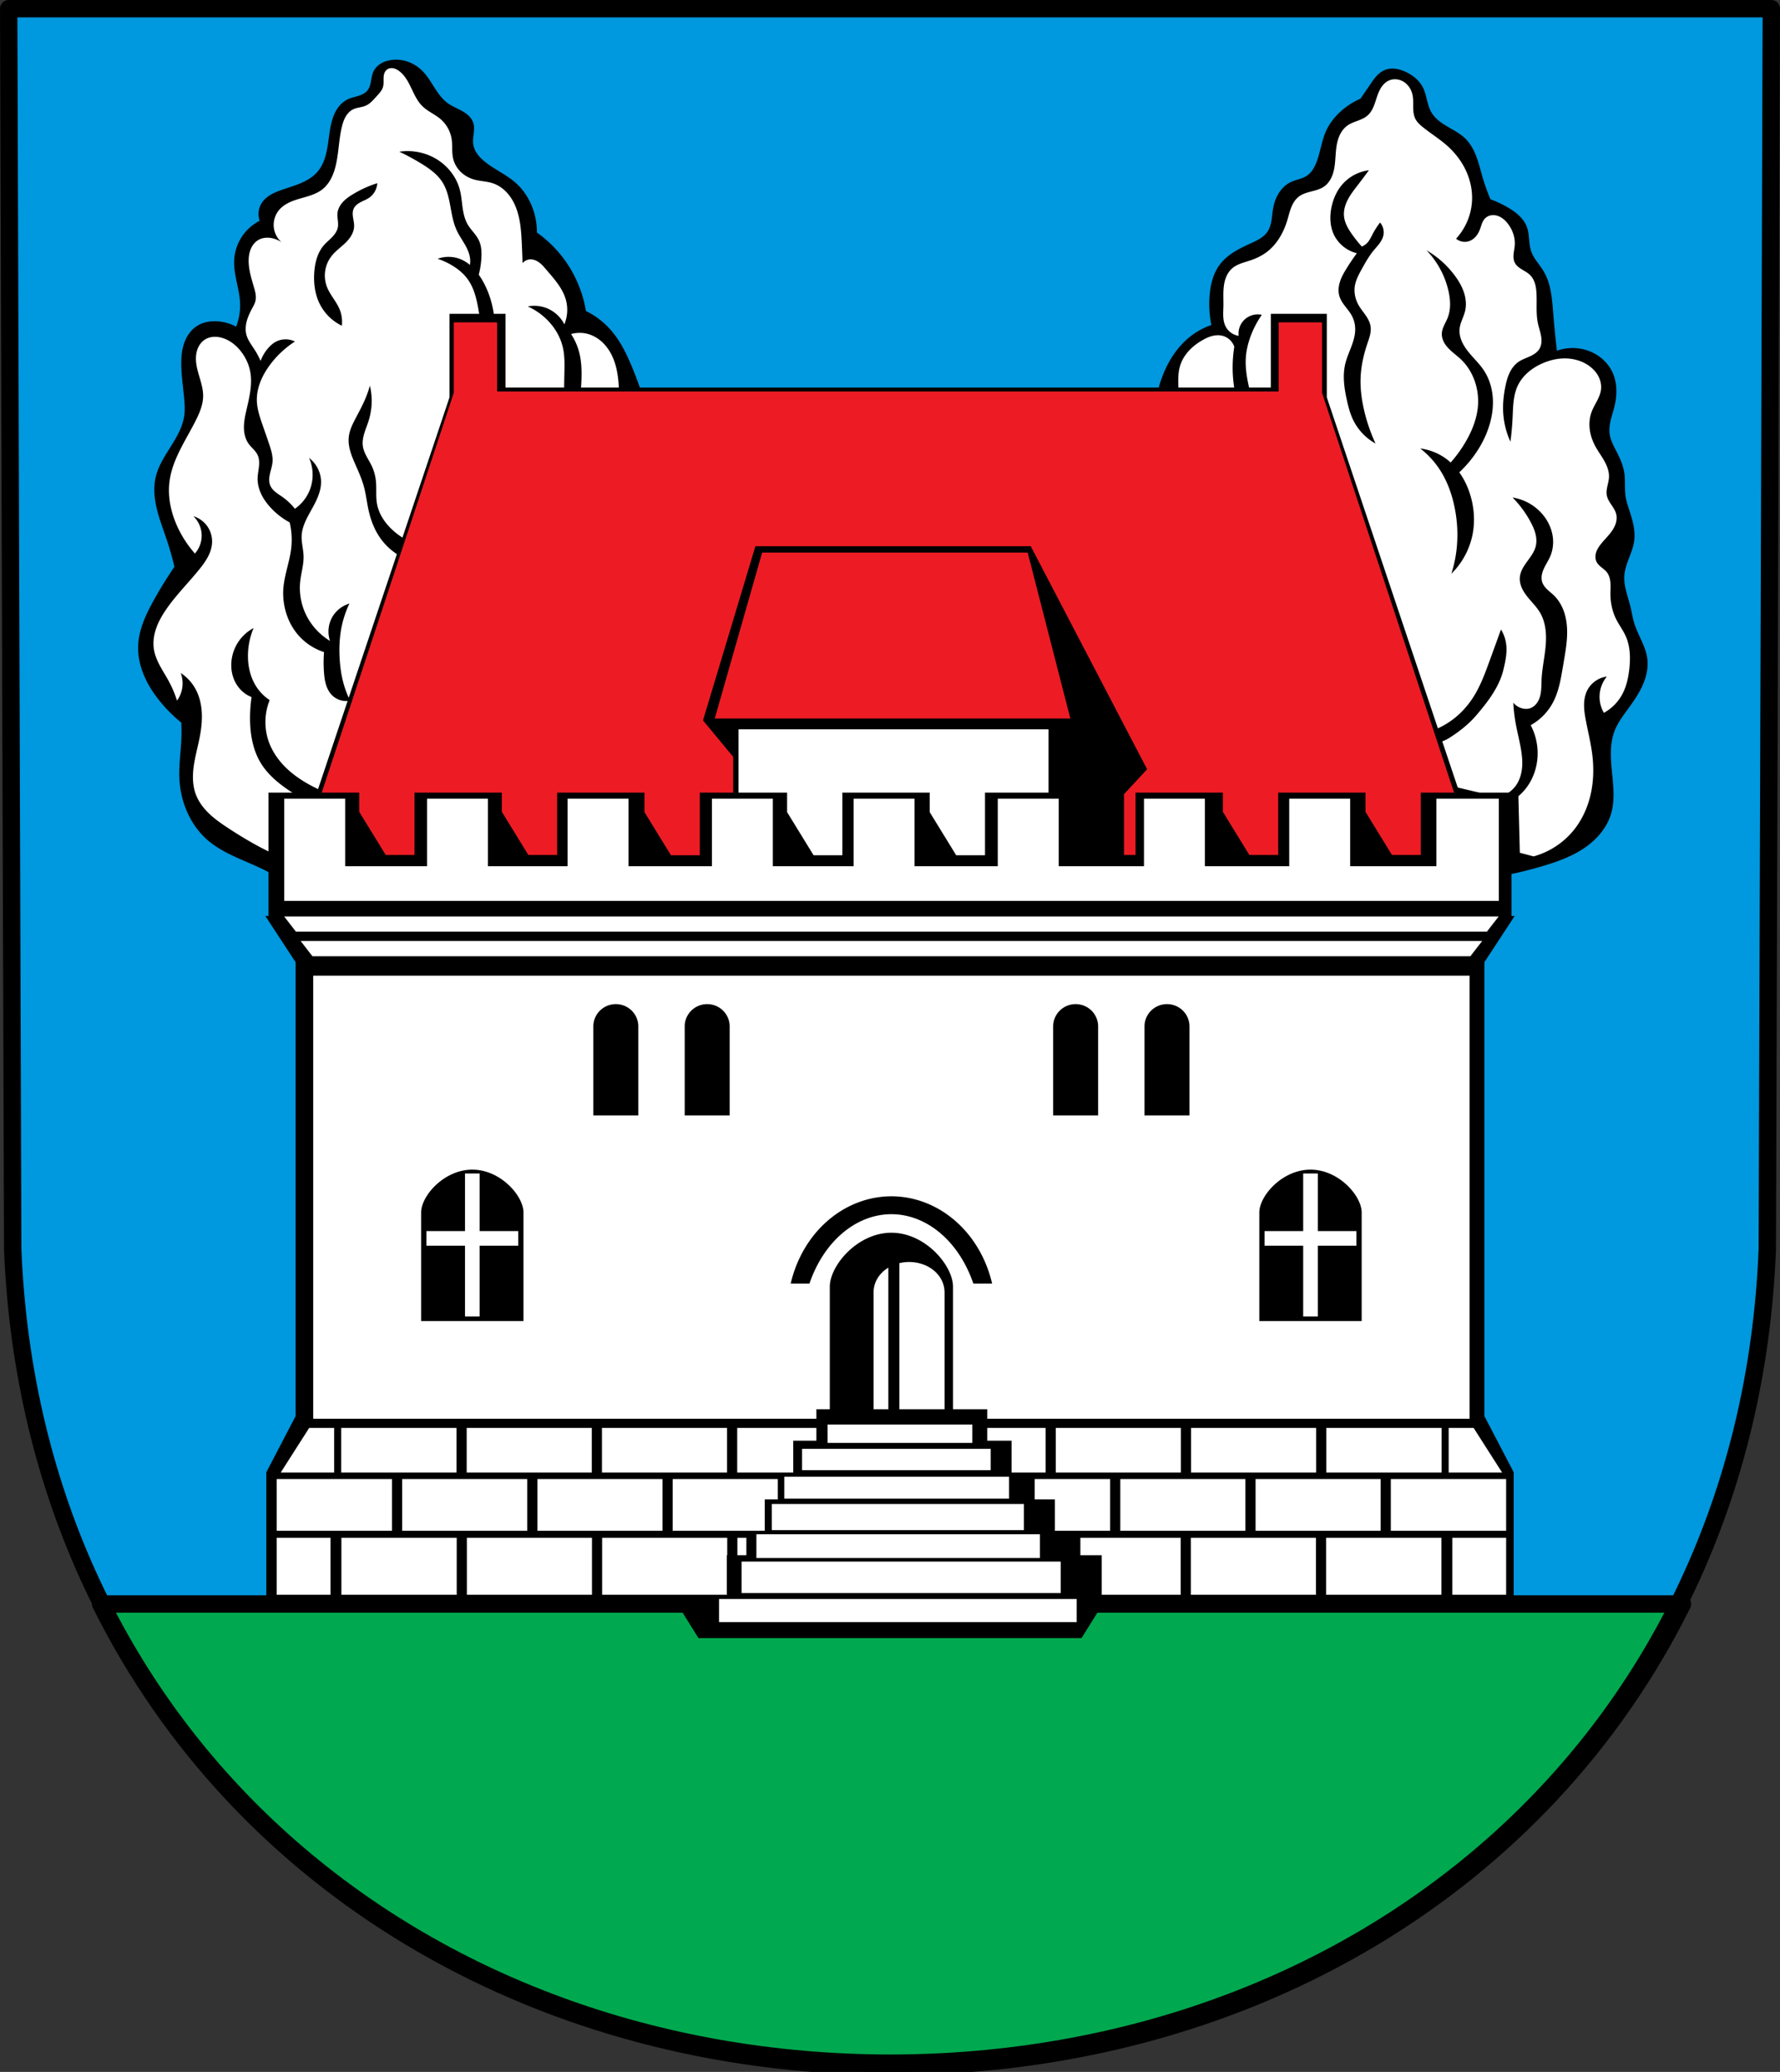 <svg xmlns="http://www.w3.org/2000/svg" width="512.792" height="596.651" viewBox="0 0 135.676 157.864"><rect x="0" y="0" width="135.676" height="157.864" fill="#333333" stroke="none"/><path d="m134.852-165.065-.307 94.539c-1.495 37.54-31.04 61.981-66.87 62.002C31.88-8.57 2.324-33.02.807-70.526L.5-165.065h67.175Z" style="fill:#0098df;fill-opacity:1;fill-rule:evenodd;stroke:none;stroke-width:1.323;stroke-linecap:round;stroke-linejoin:round;stroke-miterlimit:4;stroke-dasharray:none;stroke-opacity:1" transform="translate(.162 165.726)"/><path d="M28.953 461.186c40.278 80.936 124.018 130.532 220.654 132.873l.811.02c1.988.042 3.98.069 5.978.071 1.945 0 3.884-.025 5.819-.064.38-.007.76-.017 1.139-.025 96.68-2.327 180.367-51.904 220.572-132.875H28.953z" style="opacity:1;fill:#00a94f;fill-opacity:1;fill-rule:evenodd;stroke:#000;stroke-width:5;stroke-linecap:round;stroke-linejoin:round;stroke-miterlimit:4;stroke-dasharray:none;stroke-opacity:1;paint-order:fill markers stroke" transform="scale(.265)"/><path d="m134.852-165.065-.307 94.539c-1.495 37.54-31.04 61.981-66.87 62.002C31.88-8.57 2.324-33.02.807-70.526L.5-165.065h67.175Z" style="fill:none;fill-rule:evenodd;stroke:#000;stroke-width:1.323;stroke-linecap:round;stroke-linejoin:round;stroke-miterlimit:4;stroke-dasharray:none;stroke-opacity:1" transform="translate(.162 165.726)"/><path d="M113.68 17.166a9.85 9.85 0 0 0-1.23.104c-1.05.155-2.08.486-2.98 1.048-.898.563-1.659 1.367-2.093 2.334-.387.861-.503 1.813-.676 2.74-.173.929-.421 1.879-1.013 2.614-.656.814-1.657 1.268-2.655 1.58-.997.312-2.036.512-2.982.955-1.331.624-2.415 1.709-3.192 2.957-.777 1.248-1.264 2.658-1.6 4.09-.553 2.361-.707 4.797-1.15 7.182-.442 2.384-1.212 4.786-2.795 6.625-1.318 1.532-3.12 2.576-4.986 3.351-1.866.775-3.823 1.31-5.72 2.004-1.035.379-2.058.806-2.99 1.393-.934.586-1.779 1.337-2.366 2.27a5.935 5.935 0 0 0-.563 5.071 13.486 13.486 0 0 0-5.177 4.653 13.488 13.488 0 0 0-2.15 6.62c-.215 4.176 1.518 8.222 1.69 12.4.096 2.3-.29 4.618-1.126 6.763a13.82 13.82 0 0 0-4.227-1.41c-2.518-.405-5.241-.056-7.328 1.41-1.711 1.203-2.875 3.073-3.508 5.066-.632 1.994-.767 4.114-.718 6.205.074 3.207.566 6.388.845 9.582.14 1.595.226 3.205 0 4.79-.456 3.203-2.146 6.082-3.867 8.822-1.721 2.74-3.54 5.506-4.305 8.65-.732 3.008-.447 6.184.268 9.195.715 3.012 1.85 5.905 2.832 8.84a91.757 91.757 0 0 1 2.254 7.89 122.393 122.393 0 0 0-5.918 9.581c-2.243 4.036-4.297 8.35-4.508 12.963-.134 2.931.495 5.872 1.62 8.582 1.124 2.71 2.734 5.199 4.58 7.48a41.774 41.774 0 0 0 6.199 6.202c.08 1.69.08 3.382 0 5.072-.169 3.572-.69 7.133-.563 10.707.243 6.786 3.028 13.602 8.172 18.035 4.759 4.102 11.026 5.886 16.625 8.736a46.87 46.87 0 0 1 9.582 6.483l70.732-38.608 31.28-91.867a103.66 103.66 0 0 0-6.2-20.853c-1.591-3.827-3.447-7.609-6.199-10.707a22.942 22.942 0 0 0-7.047-5.356 34.639 34.639 0 0 0-7.888-16.908 34.476 34.476 0 0 0-6.202-5.635 20.58 20.58 0 0 0-.562-4.79c-.876-3.662-2.805-7.102-5.637-9.583-2.746-2.407-6.223-3.848-9.017-6.2-.745-.625-1.44-1.317-1.994-2.116-.555-.8-.966-1.711-1.106-2.674-.15-1.03.013-2.074.13-3.108.12-1.033.19-2.102-.13-3.091-.243-.752-.704-1.42-1.266-1.975-.56-.555-1.22-1.003-1.908-1.392-1.373-.78-2.872-1.343-4.152-2.268-1.607-1.162-2.773-2.825-3.84-4.496-1.067-1.671-2.084-3.404-3.488-4.805a11.1 11.1 0 0 0-4.145-2.619 10.362 10.362 0 0 0-3.642-.584zm286.873 2.559a5.847 5.847 0 0 0-2.262.421c-.937.388-1.743 1.047-2.424 1.8-.68.751-1.248 1.598-1.816 2.439a313.365 313.365 0 0 1-2.742 3.99 21.26 21.26 0 0 0-5.168 3.219c-2.028 1.71-3.742 3.826-4.807 6.256-1.257 2.868-1.576 6.07-2.742 8.976-.585 1.458-1.43 2.881-2.744 3.74-1.348.88-3.028 1.07-4.489 1.746-1.502.697-2.737 1.908-3.601 3.32-.864 1.414-1.372 3.023-1.635 4.659-.171 1.065-.24 2.144-.422 3.207-.182 1.063-.485 2.124-1.074 3.027-.562.862-1.365 1.546-2.236 2.094-.871.548-1.814.969-2.75 1.397-3.243 1.48-6.568 3.15-8.729 5.986-1.938 2.544-2.738 5.789-2.992 8.977a30.843 30.843 0 0 0 .5 8.476 20.732 20.732 0 0 0-5.984 3.242c-3.665 2.855-6.286 6.896-7.98 11.221a35.25 35.25 0 0 0-1.995 18.203l17.953 61.092 17.705 18.203 60.317 47.059a117.975 117.975 0 0 0 15.515-3.526c4.064-1.217 8.11-2.677 11.633-5.039 3.524-2.362 6.517-5.716 7.762-9.771 1.184-3.858.721-8.001.318-12.016-.403-4.015-.714-8.201.74-11.965.897-2.32 2.415-4.337 3.88-6.347 1.564-2.148 3.098-4.342 4.18-6.768 1.084-2.426 1.7-5.121 1.34-7.754-.489-3.59-2.705-6.696-3.757-10.162-.456-1.501-.69-3.06-1.059-4.584-.734-3.042-2.014-6.05-1.763-9.17.137-1.711.732-3.349 1.343-4.953s1.25-3.219 1.479-4.92c.4-2.976-.474-5.963-1.41-8.816-.418-1.275-.853-2.553-1.059-3.88-.343-2.211-.039-4.484-.353-6.7-.3-2.108-1.15-4.097-2.116-5.995-.866-1.7-1.847-3.399-2.115-5.289-.194-1.368.001-2.765.322-4.11.322-1.344.767-2.656 1.088-4.001.782-3.274.774-6.849-.705-9.873-1.23-2.516-3.433-4.509-5.994-5.643a13.44 13.44 0 0 0-9.875-.353 254.692 254.692 0 0 1-1.057-10.578c-.335-4.248-.622-8.693-2.822-12.342-1.149-1.906-2.793-3.541-3.525-5.643-.39-1.121-.499-2.319-.608-3.502-.109-1.182-.227-2.38-.634-3.496-.443-1.21-1.217-2.282-2.14-3.183-.921-.901-1.99-1.64-3.097-2.303a30.408 30.408 0 0 0-5.236-2.494 55.774 55.774 0 0 1-2.244-6.233c-.585-1.987-1.06-4.012-1.785-5.953-.726-1.94-1.722-3.817-3.202-5.267-1.473-1.445-3.348-2.394-5.126-3.44-1.78-1.045-3.546-2.267-4.598-4.043-.652-1.1-.993-2.351-1.305-3.592-.312-1.24-.609-2.499-1.19-3.638-1.034-2.03-2.913-3.54-4.986-4.488-.936-.429-1.928-.756-2.95-.874a7.036 7.036 0 0 0-.772-.046z" style="fill:#000;stroke:none;stroke-width:1px;stroke-linecap:butt;stroke-linejoin:miter;stroke-opacity:1" transform="scale(.265)"/><path d="M112.62 19.586c-.166 0-.333.015-.495.05a2.065 2.065 0 0 0-.889.42c-.334.277-.566.664-.703 1.075-.137.41-.186.844-.201 1.277-.031.866.067 1.753-.17 2.586-.156.55-.454 1.05-.8 1.504-.348.454-.745.866-1.132 1.287-.887.966-1.757 2.013-2.95 2.559-1.174.536-2.543.527-3.704 1.09-.914.442-1.638 1.218-2.15 2.095-.512.878-.826 1.856-1.07 2.842-.96 3.874-.9 7.951-1.932 11.807-.632 2.364-1.737 4.7-3.65 6.224-1.062.846-2.325 1.405-3.612 1.838-1.287.433-2.609.75-3.9 1.168-1.847.599-3.688 1.45-4.95 2.926a6.73 6.73 0 0 0-1.58 4.789c.121 1.72.942 3.38 2.235 4.522a7.712 7.712 0 0 0-2.362-1.075c-1.427-.375-3.017-.312-4.293.43-.97.564-1.7 1.487-2.148 2.516-.447 1.028-.625 2.16-.643 3.28-.042 2.636.762 5.2 1.504 7.727.195.665.387 1.333.489 2.018.101.685.11 1.391-.059 2.063-.173.685-.524 1.309-.86 1.931-.641 1.191-1.242 2.415-1.6 3.719-.36 1.304-.467 2.703-.116 4.01.425 1.585 1.477 2.91 2.361 4.293a22.98 22.98 0 0 1 1.717 3.218 11.828 11.828 0 0 1 2.147-3.648c.668-.775 1.448-1.468 2.36-1.932a6.03 6.03 0 0 1 5.368 0 27.417 27.417 0 0 0-7.299 6.87c-2.192 2.997-3.794 6.593-3.65 10.304.086 2.211.783 4.348 1.504 6.44.715 2.075 1.462 4.139 2.146 6.224.502 1.53.975 3.116.858 4.723-.086 1.165-.479 2.284-.735 3.424-.128.57-.221 1.15-.224 1.734-.003.584.087 1.174.316 1.711.312.733.868 1.338 1.484 1.842.617.504 1.299.92 1.95 1.379a17.847 17.847 0 0 1 3.65 3.435 11.97 11.97 0 0 0 4.078-4.937c1.346-3.03 1.346-6.63 0-9.66 2.117 1.599 3.427 4.216 3.436 6.869.006 1.66-.47 3.291-1.131 4.814-.662 1.523-1.512 2.957-2.305 4.416-1.057 1.946-2.036 4.013-2.146 6.225-.098 1.959.495 3.889.552 5.85.074 2.51-.728 4.961-.982 7.46-.36 3.545.414 7.19 2.146 10.303a18.028 18.028 0 0 0 6.44 6.654 8.457 8.457 0 0 1 .43-6.44 8.466 8.466 0 0 1 5.152-4.292 28.718 28.718 0 0 0-2.147 6.225c-.712 3.231-.861 6.572-.644 9.875.167 2.54.552 5.076 1.289 7.513a26.64 26.64 0 0 0 1.717 4.293 5.796 5.796 0 0 1-2.908-.158 5.793 5.793 0 0 1-2.46-1.559c-.763-.818-1.273-1.848-1.595-2.92-.322-1.071-.462-2.189-.55-3.304-.16-2-.16-4.013 0-6.012a16.674 16.674 0 0 1-6.87-4.293c-3.64-3.788-5.309-9.278-4.787-14.506.373-3.737 1.779-7.308 2.21-11.039a21.485 21.485 0 0 0-.444-7.449 21.165 21.165 0 0 1-5.565-4.357c-1.05-1.154-1.976-2.433-2.637-3.846-.66-1.413-1.05-2.968-1.013-4.527.026-1.124.271-2.23.386-3.348.115-1.118.091-2.29-.386-3.307-.293-.624-.743-1.16-1.211-1.666-.469-.506-.963-.995-1.366-1.554-.985-1.37-1.365-3.104-1.36-4.791.003-1.688.365-3.353.743-4.999.845-3.677 1.785-7.482 1.026-11.177-.387-1.883-1.212-3.667-2.34-5.223-1.439-1.983-3.435-3.634-5.795-4.293a7.132 7.132 0 0 0-2.412-.267c-.81.057-1.612.281-2.31.697-1.178.7-2 1.914-2.395 3.226-.395 1.313-.39 2.718-.182 4.073.47 3.046 1.954 5.933 1.932 9.015-.018 2.49-1.024 4.862-2.147 7.084-2.863 5.669-6.676 11.093-7.513 17.389-.603 4.528.423 9.172 2.36 13.308a31.545 31.545 0 0 0 4.938 7.514 7.866 7.866 0 0 0 1.932-5.582 7.853 7.853 0 0 0-2.361-5.15c1.583.481 2.999 1.497 3.96 2.843a7.64 7.64 0 0 1 1.407 4.668c-.05 1.45-.52 2.862-1.193 4.147-.674 1.284-1.548 2.452-2.457 3.582-3.254 4.042-7.01 7.695-9.875 12.021-1.075 1.623-2.023 3.344-2.635 5.192-.612 1.848-.88 3.832-.584 5.756.259 1.687.94 3.283 1.744 4.789.804 1.506 1.736 2.942 2.549 4.443a31.75 31.75 0 0 1 2.361 5.58 8.544 8.544 0 0 0 1.502-3.648 8.554 8.554 0 0 0-.428-4.293 12.833 12.833 0 0 1 4.078 4.293c1.254 2.16 1.85 4.66 1.979 7.154.128 2.495-.197 4.995-.691 7.443-.534 2.64-1.263 5.24-1.631 7.907-.369 2.667-.36 5.447.558 7.978.791 2.18 2.225 4.083 3.903 5.684 1.678 1.6 3.602 2.921 5.543 4.191 2.793 1.829 5.645 3.571 8.586 5.153 3.165 1.701 6.457 3.223 9.949 4.076 3.491.852 7.208 1.01 10.658.002 3.91-1.143 7.353-3.805 9.445-7.3 24.926-22.27 43.21-51.887 51.951-84.15 3.358-12.392 5.336-25.164 5.795-37.996.123-3.433.138-6.868.215-10.302.058-2.587.149-5.207-.43-7.729-.712-3.105-2.435-5.939-4.722-8.156a18.934 18.934 0 0 0-5.367-3.65 9.735 9.735 0 0 1 5.797.644c2.029.9 3.729 2.522 4.722 4.508a10.937 10.937 0 0 0 .43-7.084c-.928-3.316-3.348-5.966-5.582-8.586-.63-.738-1.257-1.49-2.031-2.074-.775-.584-1.724-.991-2.692-.932-.82.05-1.614.446-2.146 1.072-.056-1.86-.128-3.72-.215-5.58-.149-3.183-.35-6.405-1.336-9.435-.569-1.747-1.403-3.422-2.58-4.832-1.178-1.41-2.71-2.548-4.455-3.121-1.735-.57-3.612-.57-5.367-1.073-1.429-.408-2.766-1.155-3.829-2.193-1.062-1.038-1.844-2.372-2.183-3.818-.427-1.82-.15-3.734-.428-5.582a9.559 9.559 0 0 0-3.22-5.795c-1.604-1.368-3.638-2.185-5.153-3.65-1.233-1.194-2.048-2.747-2.79-4.294-.509-1.056-.993-2.126-1.599-3.13-.605-1.005-1.338-1.947-2.265-2.665-.524-.405-1.12-.74-1.772-.857a2.674 2.674 0 0 0-.494-.043zm288.482 3.205a4.304 4.304 0 0 0-1.678.395c-1.18.55-2.037 1.634-2.615 2.8-.579 1.166-.918 2.433-1.346 3.662-.456 1.31-1.047 2.624-2.084 3.543-.818.725-1.854 1.15-2.877 1.534-1.023.384-2.07.75-2.959 1.386-1.204.862-2.036 2.172-2.533 3.567-.498 1.394-.684 2.877-.803 4.353-.14 1.748-.19 3.517-.617 5.217-.428 1.7-1.285 3.364-2.719 4.373-1.078.759-2.39 1.09-3.666 1.422-1.276.331-2.584.693-3.629 1.496-1.029.791-1.719 1.951-2.195 3.158-.476 1.207-.762 2.48-1.14 3.721-1.09 3.563-3.038 6.973-6.046 9.172-1.385 1.013-2.96 1.746-4.586 2.293-.906.305-1.832.554-2.726.892-.895.339-1.767.771-2.487 1.4-.721.632-1.27 1.447-1.654 2.325-.383.878-.604 1.82-.724 2.771-.241 1.902-.084 3.828-.122 5.745-.02.989-.091 1.98-.043 2.968.05.989.224 1.986.668 2.87a5.106 5.106 0 0 0 3.752 2.709 5.546 5.546 0 0 1 .387-2.774 5.552 5.552 0 0 1 1.697-2.228 5.606 5.606 0 0 1 4.586-1.043 27.212 27.212 0 0 0-3.334 6.462c-.647 1.816-1.102 3.706-1.252 5.627-.245 3.15.327 6.305 1.043 9.381a99.116 99.116 0 0 0 3.336 11.258l.207-1.043a238.879 238.879 0 0 0 17.928 48.988 238.81 238.81 0 0 0 25.223 40.23 23.284 23.284 0 0 0 12.092-4.792c2.222-1.734 4.118-3.873 5.626-6.254 2.002-3.16 3.306-6.702 4.588-10.215 1.116-3.056 2.226-6.113 3.334-9.172 2.41 3.944 1.593 7.912.659 11.708-1.203 4.885-4.477 9.13-7.747 12.954-2.233 2.613-5.008 4.778-7.92 6.606-1.493.938-3.29 1.301-4.816 2.187-1.525.886-2.926 2.08-3.73 3.65a6.764 6.764 0 0 0-.21 5.63l18.344 4.377 7.065.132a8.222 8.222 0 0 0 2.525-2.216c1.17-1.56 1.749-3.503 1.905-5.446.155-1.942-.091-3.896-.446-5.812-.439-2.372-1.043-4.712-1.459-7.088a45.33 45.33 0 0 1-.625-5.627 4.956 4.956 0 0 0 2.71 1.666c.615.14 1.265.158 1.876 0 .789-.203 1.487-.694 2.008-1.32.52-.626.87-1.382 1.09-2.166.44-1.568.37-3.225.445-4.852.152-3.253.897-6.45 1.176-9.695.28-3.245.05-6.67-1.592-9.483-1.013-1.735-2.502-3.133-3.742-4.714-.62-.791-1.183-1.636-1.574-2.561-.392-.925-.608-1.939-.522-2.94.073-.844.36-1.659.746-2.414.387-.754.875-1.452 1.373-2.138.997-1.372 2.07-2.761 2.467-4.41.28-1.166.2-2.4-.096-3.56-.295-1.163-.8-2.261-1.363-3.32a30.563 30.563 0 0 0-5.21-7.087 14.248 14.248 0 0 1 8.755 5.004c1.339 1.635 2.305 3.588 2.701 5.664.397 2.076.212 4.272-.617 6.217-.528 1.238-1.303 2.358-1.855 3.586-.277.613-.498 1.257-.594 1.923-.096.667-.062 1.358.156 1.995.275.8.827 1.478 1.438 2.064.61.586 1.29 1.1 1.898 1.69 1.247 1.21 2.172 2.73 2.781 4.357.61 1.627.911 3.36.998 5.096.175 3.47-.491 6.922-1.07 10.35-.652 3.86-1.23 7.83-3.127 11.255a16.139 16.139 0 0 1-6.254 6.254 17.666 17.666 0 0 1 1.877 6.045c.493 4.076-.511 8.347-2.918 11.674a15.54 15.54 0 0 1-2.502 2.71l.416 16.26 3.961 1.041a22.657 22.657 0 0 0 11.674-7.713c2.349-2.962 3.926-6.504 4.752-10.193.826-3.69.914-7.524.459-11.277-.409-3.37-1.247-6.67-1.875-10.006-.269-1.428-.5-2.871-.494-4.324.008-1.453.257-2.925.91-4.223 1.074-2.134 3.257-3.671 5.629-3.96a9.212 9.212 0 0 0-2.086 5.628 9.176 9.176 0 0 0 1.252 4.795 13.359 13.359 0 0 0 5.21-5.211c1.23-2.229 1.794-4.768 2.085-7.297.372-3.234.298-6.623-1.041-9.59-.756-1.674-1.887-3.151-2.711-4.793-1.13-2.25-1.66-4.78-1.668-7.297-.003-1.079.088-2.16 0-3.236-.089-1.076-.373-2.17-1.041-3.017-.428-.544-.994-.96-1.531-1.395-.538-.435-1.066-.91-1.387-1.523-.44-.839-.437-1.86-.156-2.764.28-.904.815-1.708 1.406-2.447 1.04-1.303 2.275-2.452 3.209-3.832.467-.69.857-1.44 1.082-2.243.225-.802.28-1.662.086-2.472-.237-.989-.825-1.851-1.39-2.696-.567-.844-1.133-1.725-1.32-2.724-.16-.865-.026-1.757.161-2.617.186-.86.424-1.715.465-2.594.077-1.658-.55-3.274-1.361-4.72-.812-1.448-1.817-2.782-2.6-4.245-.8-1.492-1.364-3.118-1.572-4.797-.209-1.68-.056-3.412.529-5 .405-1.101 1.01-2.116 1.549-3.158.54-1.042 1.024-2.14 1.162-3.305.159-1.345-.162-2.727-.813-3.916-.65-1.188-1.618-2.189-2.73-2.963-1.91-1.329-4.24-2-6.567-2.054-2.325-.054-4.645.493-6.775 1.43-2.992 1.314-5.71 3.5-7.088 6.462-1.314 2.827-1.309 6.058-1.459 9.172-.11 2.3-.319 4.596-.625 6.879a23.45 23.45 0 0 1-2.086-8.547c-.122-2.444.142-4.898.627-7.297.272-1.343.616-2.68 1.201-3.92.586-1.239 1.427-2.381 2.551-3.166.986-.688 2.145-1.076 3.24-1.572 1.096-.496 2.184-1.152 2.805-2.182a4.323 4.323 0 0 0 .57-1.775 6.875 6.875 0 0 0-.082-1.871c-.206-1.236-.643-2.423-.906-3.648-.6-2.794-.278-5.693-.416-8.547-.047-.978-.15-1.96-.43-2.899-.28-.938-.747-1.836-1.447-2.521-.678-.665-1.538-1.101-2.347-1.598-.81-.497-1.607-1.095-2.03-1.945-.376-.759-.415-1.644-.334-2.487.082-.843.275-1.672.334-2.517.15-2.15-.593-4.313-1.875-6.045-.776-1.05-1.786-1.978-3.025-2.387a3.99 3.99 0 0 0-1.932-.16 3.19 3.19 0 0 0-1.715.879c-.407.413-.68.942-.89 1.482-.21.541-.364 1.102-.569 1.645-.268.711-.628 1.395-1.113 1.98-.485.586-1.099 1.073-1.805 1.356a3.937 3.937 0 0 1-2.066.232 3.942 3.942 0 0 1-1.894-.857 17.603 17.603 0 0 0 2.292-3.127 17.392 17.392 0 0 0 2.293-7.713c.16-2.987-.48-6-1.736-8.715s-3.122-5.134-5.351-7.129c-2.218-1.983-4.779-3.544-7.088-5.42-.808-.656-1.601-1.371-2.084-2.293-.541-1.03-.648-2.232-.66-3.396-.012-1.164.056-2.341-.174-3.483-.305-1.512-1.17-2.935-2.463-3.777a4.847 4.847 0 0 0-2.16-.767 4.218 4.218 0 0 0-.578-.02zM117.22 43.441c2.372 0 4.745.521 6.892 1.53 3.882 1.825 7.003 5.322 8.114 9.465.449 1.675.576 3.416.814 5.134.239 1.718.603 3.456 1.475 4.955.939 1.617 2.426 2.886 3.224 4.577.726 1.536.819 3.295.727 4.992a25.02 25.02 0 0 1-.76 4.892c.265.374.522.753.76 1.141 1.635 2.672 2.725 5.662 3.33 8.736.578 2.94.719 5.965.416 8.946l-3.225-.52c-.363-2.077-.71-4.16-1.04-6.242-.606-3.82-1.226-7.82-3.538-10.92-1.138-1.526-2.638-2.754-4.264-3.744a20.805 20.805 0 0 0-4.263-1.977 9.137 9.137 0 0 1 3.285-.55 9.174 9.174 0 0 1 3.268.654c.995.401 1.898.973 2.718 1.658.078-.48.12-.964.09-1.45-.098-1.59-.767-3.09-1.56-4.472-.759-1.32-1.643-2.574-2.29-3.953-.573-1.223-.953-2.529-1.248-3.848-.384-1.719-.626-3.468-1.02-5.185-.392-1.717-.945-3.42-1.892-4.905-1.452-2.277-3.73-3.892-6.033-5.304a66.514 66.514 0 0 0-6.344-3.432 15.958 15.958 0 0 1 2.364-.178zm276.515 5.516a208.516 208.516 0 0 1-3.218 4.293c-1.02 1.323-2.061 2.644-2.832 4.125-.772 1.481-1.266 3.154-1.104 4.816.183 1.881 1.178 3.58 2.266 5.125a37.254 37.254 0 0 0 2.861 3.579 4.58 4.58 0 0 0 1.67-1.194c.615-.697 1-1.56 1.43-2.385a21.957 21.957 0 0 1 2.146-3.337 4.346 4.346 0 0 1 .953 3.695c-.185.866-.633 1.656-1.162 2.367-.528.711-1.14 1.358-1.7 2.045-1.31 1.61-2.33 3.431-3.337 5.246-.878 1.584-1.767 3.214-2.027 5.006-.268 1.838.163 3.747 1.074 5.365.577 1.025 1.335 1.933 2.006 2.899.67.965 1.267 2.02 1.45 3.181.138.868.039 1.759-.165 2.613-.203.855-.507 1.682-.787 2.514-1.065 3.157-1.788 6.446-1.908 9.776-.116 3.206.327 6.417 1.072 9.539a49.88 49.88 0 0 0 3.219 9.298 15.52 15.52 0 0 1-6.438-6.796c-.854-1.77-1.36-3.686-1.787-5.604-.768-3.447-1.292-7.054-.479-10.49.398-1.679 1.104-3.266 1.715-4.88.612-1.612 1.135-3.29 1.147-5.015a8.293 8.293 0 0 0-.953-3.935c-.524-.982-1.248-1.838-1.926-2.721-.678-.883-1.323-1.82-1.65-2.883-.418-1.355-.286-2.834.142-4.185.428-1.352 1.14-2.594 1.885-3.801a64.373 64.373 0 0 1 2.98-4.412c-2.904-.68-5.446-2.767-6.677-5.485-1.105-2.437-1.16-5.251-.596-7.867.508-2.353 1.519-4.624 3.1-6.44a12.198 12.198 0 0 1 7.63-4.052zm-285.224 3.711h.002a5.45 5.45 0 0 1-2.29 4.16c-.758.53-1.638.853-2.458 1.281-.41.214-.809.457-1.16.758-.352.301-.657.662-.854 1.08-.367.78-.338 1.685-.213 2.537.126.852.34 1.7.317 2.56-.024.874-.292 1.73-.706 2.499-.414.77-.97 1.455-1.582 2.078-1.342 1.366-2.971 2.453-4.162 3.953a9.147 9.147 0 0 0-1.869 4.291 9.117 9.117 0 0 0 .518 4.655c.899 2.303 2.707 4.157 3.64 6.447a9.423 9.423 0 0 1 .625 4.681 13.87 13.87 0 0 1-6.345-6.24c-1.434-2.864-1.826-6.169-1.56-9.361.222-2.69.948-5.441 2.704-7.49.727-.848 1.607-1.549 2.383-2.352.776-.803 1.466-1.75 1.674-2.848.125-.666.066-1.353-.008-2.027-.074-.674-.164-1.354-.098-2.03.118-1.196.726-2.307 1.534-3.198.807-.892 1.809-1.583 2.836-2.21a32.514 32.514 0 0 1 7.072-3.224zm301.795 19.299a27.073 27.073 0 0 1 8.226 7.39c1.072 1.463 2.002 3.05 2.56 4.774.56 1.725.734 3.6.302 5.361-.409 1.664-1.34 3.187-1.55 4.887-.145 1.182.073 2.394.51 3.502.438 1.108 1.09 2.12 1.82 3.06 1.464 1.881 3.26 3.5 4.585 5.48 1.515 2.266 2.362 4.946 2.592 7.661.23 2.715-.144 5.465-.924 8.076-1.148 3.842-3.172 7.396-5.723 10.49a35.171 35.171 0 0 1-2.963 3.163 22.14 22.14 0 0 1 2.844 5.54c1.385 3.96 1.782 8.288.955 12.401a21.81 21.81 0 0 1-6.08 11.205 36.479 36.479 0 0 0 1.43-6.437c.535-4.16.348-8.406-.477-12.518-.776-3.873-2.13-7.662-4.29-10.969a25.113 25.113 0 0 0-5.604-6.08c2.756.34 5.416 1.42 7.628 3.1.386.293.757.604 1.114.93a37.43 37.43 0 0 0 4.37-6.057c1.783-3.081 3.135-6.47 3.458-10.014.452-4.961-1.275-10.16-4.887-13.592-1.167-1.109-2.51-2.028-3.611-3.203-.55-.587-1.041-1.239-1.385-1.967-.344-.728-.537-1.536-.488-2.34.047-.789.324-1.547.656-2.265.331-.718.72-1.412 1.012-2.147.97-2.438.818-5.188.238-7.748a24.782 24.782 0 0 0-6.318-11.683zM166.729 95.703a8.96 8.96 0 0 0-2.47.346 17.715 17.715 0 0 1 2.362 5.365c.584 2.306.695 4.706.643 7.084a52.291 52.291 0 0 1-1.073 9.445l11.592 1.29c.262-2.567.334-5.152.215-7.73-.146-3.167-.598-6.381-1.973-9.24-.687-1.428-1.602-2.757-2.755-3.845-1.154-1.088-2.55-1.932-4.075-2.37a8.945 8.945 0 0 0-2.466-.345zm183.445.688c-.51.011-1.023.09-1.518.216-.99.254-1.919.699-2.804 1.207-1.468.843-2.839 1.874-3.971 3.131-1.133 1.258-2.024 2.747-2.492 4.373-.696 2.418-.435 4.989-.418 7.504.018 2.73-.26 5.462-.832 8.131l12.506 3.127a8.583 8.583 0 0 0 4.378-5.213c.414-1.412.453-2.908.34-4.375-.113-1.467-.374-2.918-.549-4.379a37.674 37.674 0 0 1 .21-10.424 4.932 4.932 0 0 0-3.337-3.126 5.348 5.348 0 0 0-1.513-.172zm-243.778 14.507c.476 1.987.625 4.05.436 6.084a19.6 19.6 0 0 1-.87 4.202c-.375 1.166-.856 2.297-1.204 3.472-.348 1.175-.562 2.414-.389 3.627.15 1.054.587 2.045 1.088 2.985.501.94 1.071 1.844 1.52 2.81a13.305 13.305 0 0 1 1.158 4.346c.2 2.12-.074 4.275.29 6.373.558 3.207 2.586 6.011 5.071 8.113a20.936 20.936 0 0 0 9.996 4.637l-2.463 4.49c-4.613-.765-8.88-3.433-11.59-7.244-1.626-2.288-2.694-4.944-3.332-7.678-.56-2.398-.799-4.868-1.449-7.244-.602-2.2-1.547-4.285-2.463-6.373-.545-1.243-1.082-2.493-1.453-3.799-.37-1.305-.571-2.676-.43-4.025.206-1.957 1.112-3.762 2.028-5.504.905-1.72 1.834-3.431 2.607-5.215a32.74 32.74 0 0 0 1.45-4.057zM72.932 180.58a21.14 21.14 0 0 0-1.594 7.1c-.172 3.612.645 7.347 2.754 10.285a13.185 13.185 0 0 0 3.476 3.332 16.935 16.935 0 0 0-.29 11.88c.985 2.804 2.712 5.313 4.82 7.407 2.107 2.094 4.59 3.787 7.205 5.197a43.3 43.3 0 0 0 10.72 4.057l-3.623 4.346a66.067 66.067 0 0 1-12.892-6.664c-3.239-2.156-6.347-4.666-8.403-7.97-2.394-3.848-3.182-8.504-3.187-13.036a42.254 42.254 0 0 1 .436-6.086 8.895 8.895 0 0 1-2.754-1.739c-1.13-1.048-1.976-2.39-2.485-3.845-.508-1.455-.68-3.02-.556-4.557.163-2.012.839-3.98 1.947-5.668a12.163 12.163 0 0 1 4.426-4.039z" style="fill:#fff;stroke:none;stroke-width:1px;stroke-linecap:butt;stroke-linejoin:miter;stroke-opacity:1" transform="scale(.265)"/><path d="M34.101-141.815v6.364l-10.557 31.448-2.097 5.99h92.178l-2.097-5.99-10.557-31.448v-6.364h-4.268v5.615H38.369v-5.615z" style="fill:#000;stroke:none;stroke-width:.265px;stroke-linecap:butt;stroke-linejoin:miter;stroke-opacity:1" transform="translate(.162 165.726)"/><path d="M34.426-141.164v5.365l-10.474 31.7-1.457 5.637H112.535l-1.456-5.636-10.473-31.701v-5.365h-3.307v5.265H37.732v-5.265zm22.991 17.058h20.988l8.869 16.993-1.76 1.896v6.025H55.995v-3.385h-.271v-5.483l-2.302-2.776z" style="fill:#ed1c24;fill-opacity:1;stroke:none;stroke-width:.265px;stroke-linecap:butt;stroke-linejoin:miter;stroke-opacity:1" transform="translate(.162 165.726)"/><path d="M56.131-110.159h23.628v12.322H56.131z" style="opacity:1;fill:#fff;fill-opacity:1;fill-rule:evenodd;stroke:none;stroke-width:.265;stroke-linecap:round;stroke-linejoin:round;stroke-miterlimit:4;stroke-dasharray:none;stroke-opacity:1;paint-order:fill markers stroke" transform="translate(.162 165.726)"/><path d="M58.23-123.226h19.633l3.047 11.848H54.845z" style="fill:#ed1c24;stroke:#ed1c24;stroke-width:.794;stroke-linecap:butt;stroke-linejoin:miter;stroke-opacity:1;fill-opacity:1;stroke-miterlimit:4;stroke-dasharray:none" transform="translate(.162 165.726)"/><path d="M20.304-105.332v9.526h94.743v-9.526h-6.913v4.748h-2.197l-2.018-3.285v-1.463h-6.657v4.748h-2.196l-2.018-3.285v-1.463h-6.656v4.748h-2.197l-2.018-3.285v-1.463h-7.26v4.77H72.72l-2.018-3.285v-1.485h-6.657v4.77H61.85l-2.018-3.285v-1.485h-6.656V-100.562h-2.197l-2.018-3.285v-1.485h-6.657v4.748h-2.196l-2.018-3.285v-1.463h-6.656v4.748h-2.196l-2.019-3.285v-1.463z" style="opacity:1;fill:#000;fill-opacity:1;fill-rule:evenodd;stroke:none;stroke-width:.265;stroke-linecap:round;stroke-linejoin:round;stroke-miterlimit:4;stroke-dasharray:none;stroke-opacity:1;paint-order:fill markers stroke" transform="translate(.162 165.726)"/><path d="M21.504-104.87v7.786h92.579v-7.786h-4.76v5.143h-6.573v-5.143h-4.643v5.143h-6.43v-5.143h-4.642v5.143h-6.5v-5.143H75.89v5.143h-6.345v-5.143h-4.643v5.143h-6.157v-5.143h-4.643v5.143h-6.358v-5.143h-4.643v5.143H37.03v-5.143h-4.643v5.143h-6.24v-5.143z" style="opacity:1;fill:#fff;fill-opacity:1;fill-rule:evenodd;stroke:none;stroke-width:.265;stroke-linecap:round;stroke-linejoin:round;stroke-miterlimit:4;stroke-dasharray:none;stroke-opacity:1;paint-order:fill markers stroke" transform="translate(.162 165.726)"/><path d="m20.304-95.806 2.199 3.356v34.653l-2.234 4.28v10.272h31.509l1.372 2.197h29.051l1.373-2.197h31.509v-10.272l-2.234-4.28V-92.45l2.198-3.356H67.676Z" style="fill:#000;stroke:#000;stroke-width:.265px;stroke-linecap:butt;stroke-linejoin:miter;stroke-opacity:1" transform="translate(.162 165.726)"/><path d="m81.73 263.502 3.385 4.375h342.563l3.385-4.375H81.73zm4.747 7.06 3.384 4.375H422.931l3.385-4.375H86.477zm3.61 9.961v127.399h144.727v-2.735h3.864v-35.234c0-6.052 7.934-15.515 17.72-15.514 9.785.001 17.715 9.464 17.715 15.514v35.235h9.848v2.734h138.742V280.523H90.088zm87.044 8.186a6.466 6.397 0 0 1 6.465 6.396v25.588h-12.932v-25.588a6.466 6.397 0 0 1 6.467-6.396zm26.275 0a6.466 6.397 0 0 1 6.465 6.396v25.588H196.94v-25.588a6.466 6.397 0 0 1 6.467-6.396zm105.983 0a6.466 6.397 0 0 1 6.465 6.396v25.588h-12.932v-25.588a6.466 6.397 0 0 1 6.467-6.396zm26.275 0a6.466 6.397 0 0 1 6.465 6.396v25.588h-12.932v-25.588a6.466 6.397 0 0 1 6.467-6.396zm-199.812 47.592c8.128 0 14.718 7.521 14.718 12.33v31.209h-29.44v-31.21c.001-4.809 6.592-12.33 14.722-12.33zm241.091 0c8.129 0 14.717 7.521 14.717 12.33v31.209h-29.44v-31.21c.001-4.809 6.593-12.33 14.723-12.33zm-243.195 1.1v16.566h-11.103v4.207h11.103v20.36h4.205v-20.36h11.104v-4.207h-11.104V337.4h-4.205zm241.09 0v16.566h-11.104v4.207h11.104v20.36h4.205v-20.36h11.103v-4.207h-11.103V337.4h-4.205zm-118.436 6.562a29.952 33.486 0 0 1 28.96 25.092h-5.4a25.799 33.486 0 0 0-23.56-19.948 25.799 33.486 0 0 0-23.576 19.948h-5.396a29.952 33.486 0 0 1 28.972-25.092zm5.075 18.892c-.966 0-1.898.118-2.784.327v42.005h12.99v-33.57c0-4.977-4.57-8.76-10.206-8.762zm-5.965 1.622c-2.568 1.564-4.246 4.13-4.246 7.14v33.57h4.246v-40.71zM88.932 410.56l-8.192 12.828h15.371V410.56h-7.18zm9.213 0v12.828h33.168V410.56H98.145zm36.087 0v12.828h35.985V410.56h-35.985zm38.907 0v12.828h35.984V410.56H173.14zm38.904 0v12.828h16.117v-9.159h6.654v-3.67h-22.771zm71.918 0v3.67h6.996v9.158h9.793V410.56h-16.79zm19.709 0v12.828h35.984V410.56H303.67zm38.906 0v12.828h35.985V410.56h-35.985zm38.904 0v12.828h33.168V410.56H381.48zm35.202 0v12.828h15.37l-8.19-12.828h-7.18zM79.58 425.266v14.861h33.168v-14.861H79.58zm36.088 0v14.861h35.984v-14.861h-35.984zm38.906 0v14.861h35.985v-14.861h-35.985zm38.905 0v14.861h26.49v-9.002h3.754v-5.86h-30.244zm104.134 0v5.859h5.801v9.002h15.9v-14.861h-21.7zm24.621 0v14.861h35.985v-14.861h-35.985zm38.907 0v14.861h35.984v-14.861h-35.984zm38.904 0v14.861h33.168v-14.861h-33.168zM79.58 442.162v16.377h15.488v-16.377H79.58zm18.617 0v16.377h33.168v-16.377H98.197zm36.088 0v16.377h35.985v-16.377h-35.985zm38.906 0v16.377h35.856v-11.373h.129v-5.004H173.19zm38.905 0v5.004h2.584v-5.004h-2.584zm98.656 0v5.004h6.143v11.373h22.707v-16.377h-28.85zm31.771 0v16.377h35.985v-16.377h-35.985zm38.905 0v16.377h33.168v-16.377h-33.168zm36.297 0v16.377h15.488v-16.377h-15.488z" style="opacity:1;fill:#fff;fill-opacity:1;fill-rule:evenodd;stroke:none;stroke-width:1;stroke-linecap:round;stroke-linejoin:round;stroke-miterlimit:4;stroke-dasharray:none;stroke-opacity:1;paint-order:fill markers stroke" transform="scale(.265)"/><path d="M62.918-57.188v1.401h11.031v-1.401zm-1.945 1.854v1.627h14.378v-1.627zm-1.355 2.125v1.672h17.134v-1.672zm-.95 2.079v1.99h19.215v-1.99zm-1.175 2.306v1.808h21.61v-1.808zm-1.131 2.08v2.396h24.324v-2.396zm-1.718 2.848v1.763h27.263v-1.763z" style="opacity:1;fill:#fff;fill-opacity:1;fill-rule:evenodd;stroke:none;stroke-width:.08;stroke-linecap:round;stroke-linejoin:round;stroke-miterlimit:4;stroke-dasharray:none;stroke-opacity:1;paint-order:fill markers stroke" transform="translate(.162 165.726)"/></svg>
